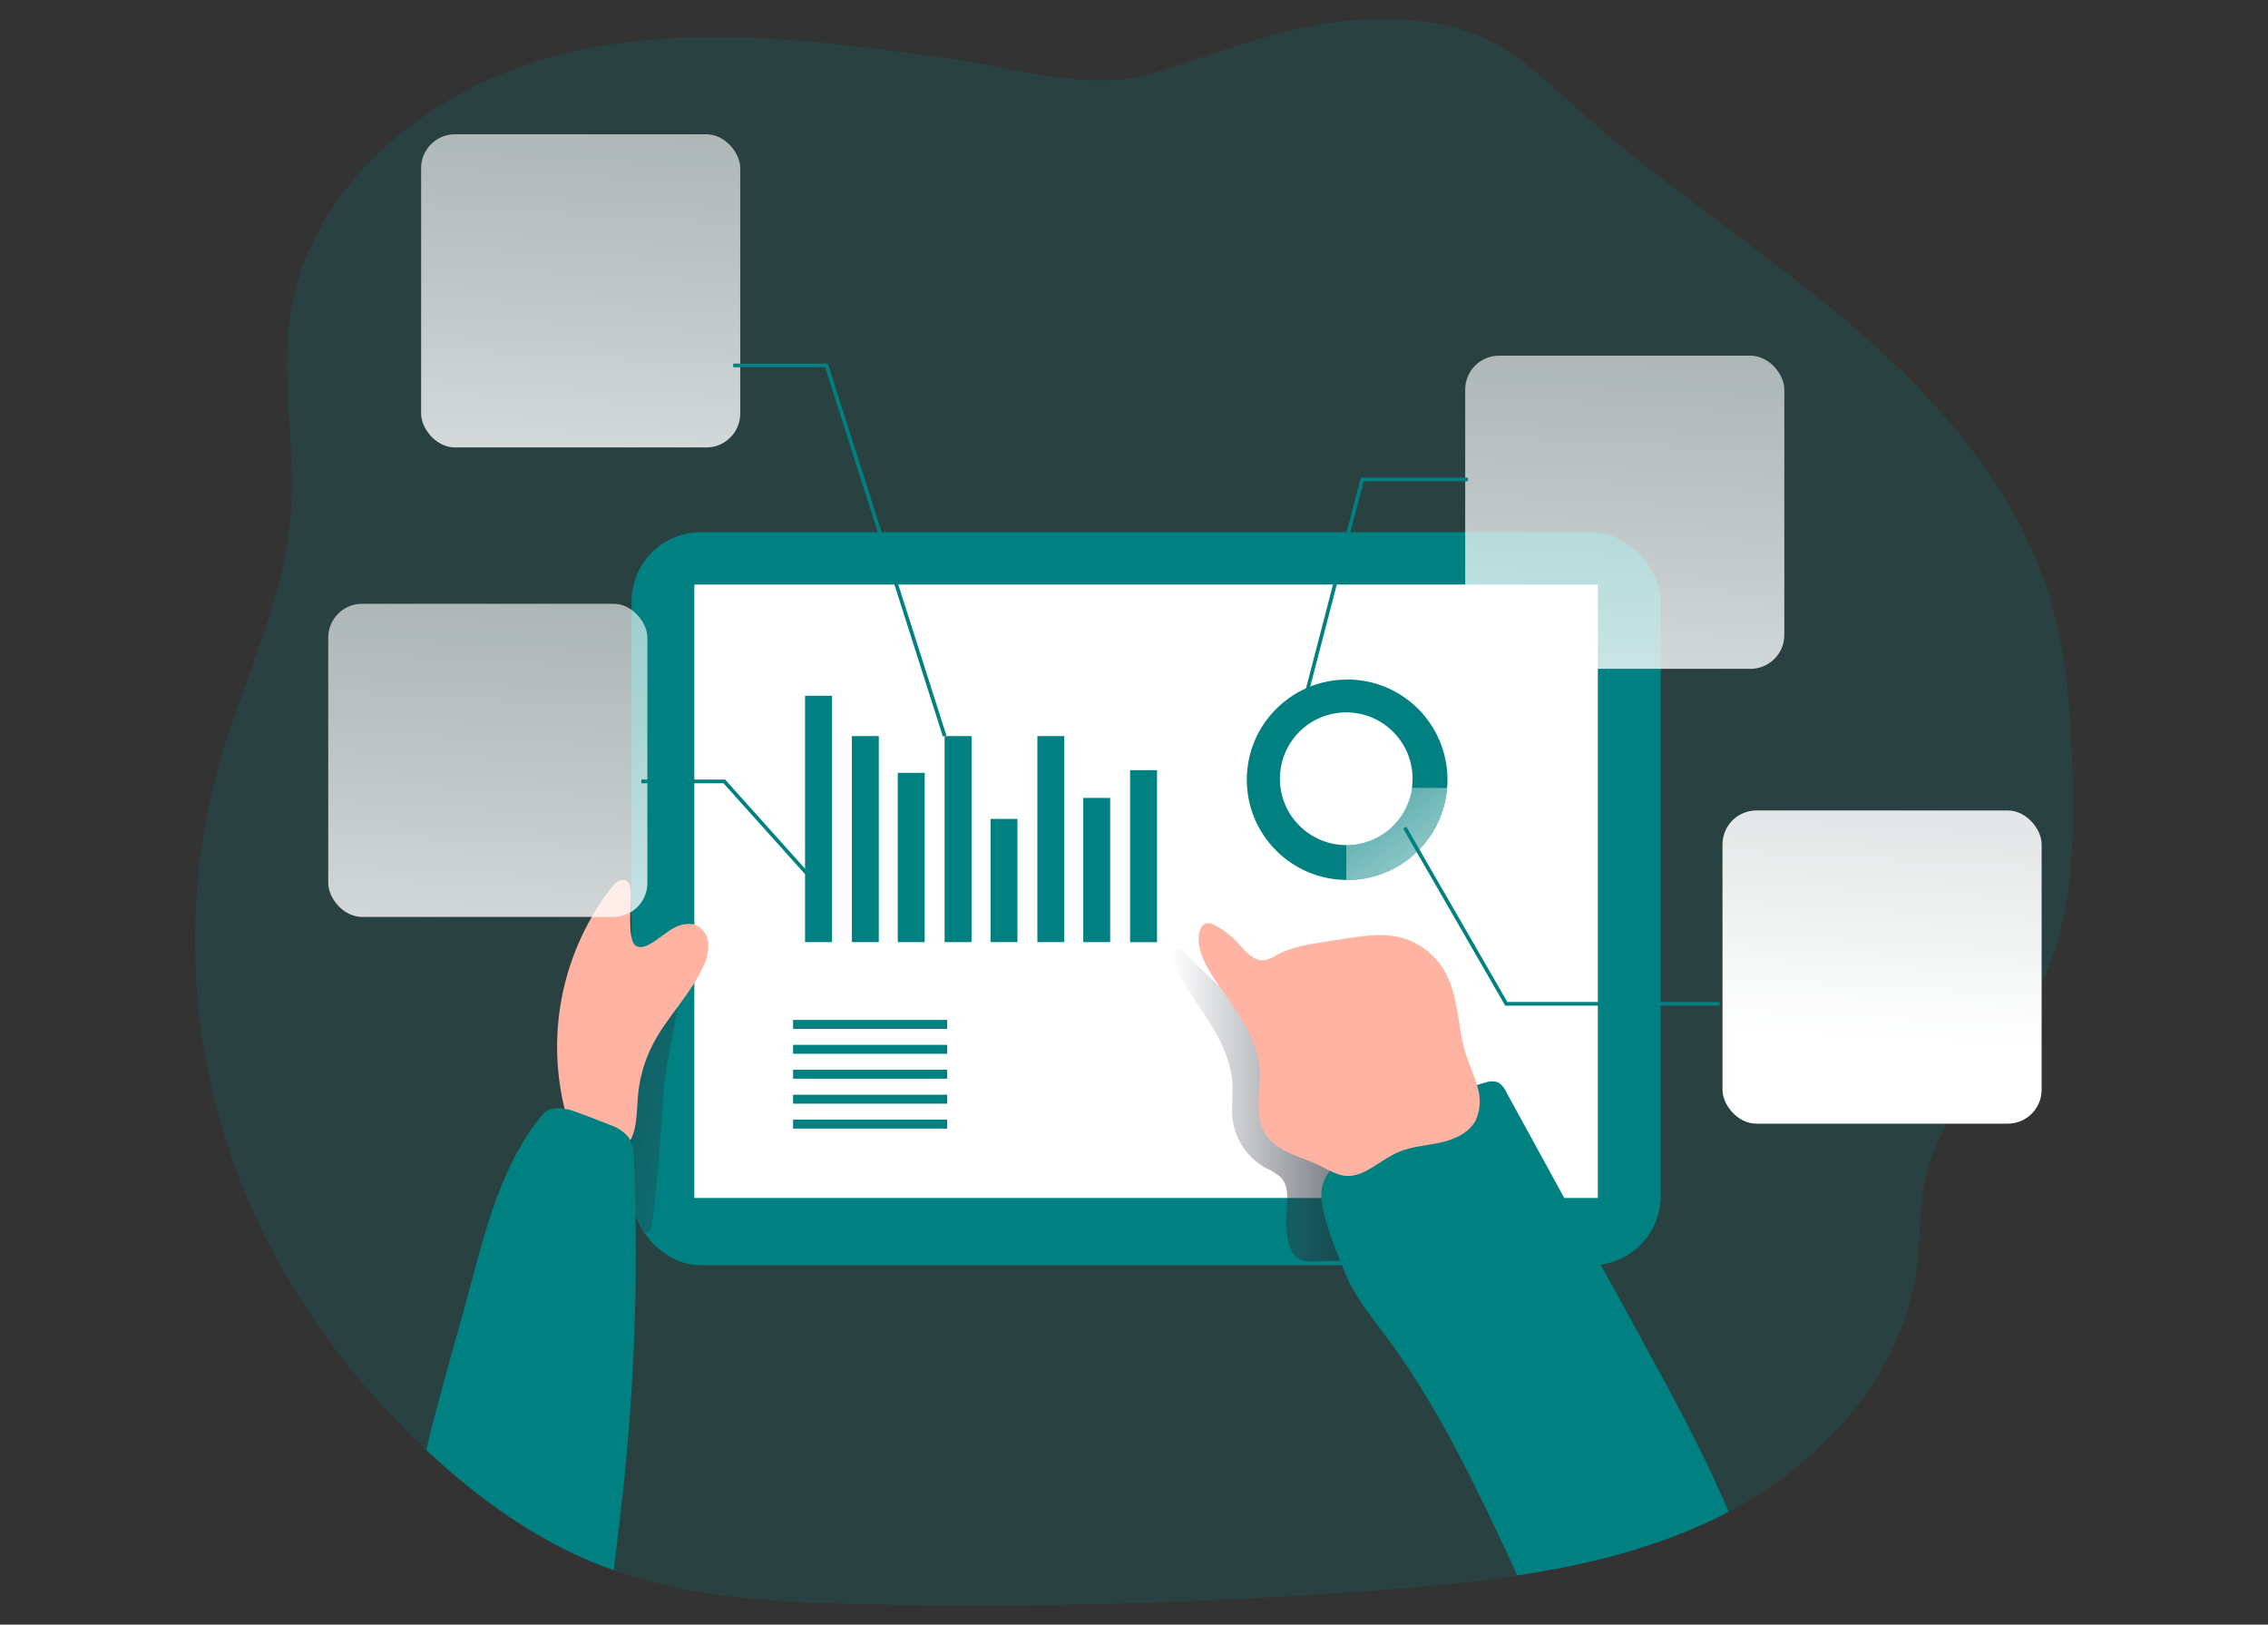 <?xml version="1.0" encoding="UTF-8" standalone="no"?>
<svg
   xmlns:dc="http://purl.org/dc/elements/1.1/"
   xmlns:cc="http://creativecommons.org/ns#"
   xmlns:rdf="http://www.w3.org/1999/02/22-rdf-syntax-ns#"
   xmlns:svg="http://www.w3.org/2000/svg"
   xmlns="http://www.w3.org/2000/svg"
   xmlns:xlink="http://www.w3.org/1999/xlink"
   xmlns:sodipodi="http://sodipodi.sourceforge.net/DTD/sodipodi-0.dtd"
   xmlns:inkscape="http://www.inkscape.org/namespaces/inkscape"
   id="_0111_report_analysis_2"
   viewBox="0 0 800 573"
   class="show_show__wrapper__graphic__5Waiy "
   version="1.1"
   sodipodi:docname="Report Analysis 2.svg"
   width="800"
   height="573"
   inkscape:version="0.92.4 (5da689c313, 2019-01-14)">
  <rect x="0" y="0" width="800" height="573" fill="#333333" stroke="none"/>
  <sodipodi:namedview
     pagecolor="#ffffff"
     bordercolor="#666666"
     borderopacity="1"
     objecttolerance="10"
     gridtolerance="10"
     guidetolerance="10"
     inkscape:pageopacity="0"
     inkscape:pageshadow="2"
     inkscape:window-width="1920"
     inkscape:window-height="991"
     id="namedview109"
     showgrid="false"
     inkscape:zoom="0.6675088"
     inkscape:cx="714.27181"
     inkscape:cy="256.70262"
     inkscape:window-x="-9"
     inkscape:window-y="-9"
     inkscape:window-maximized="1"
     inkscape:current-layer="_0111_report_analysis_2" />
  <title
     id="title2">React</title>
  <defs
     id="defs35">
    <style
       id="style4">.cls-1{fill:none;}.cls-1,.cls-2,.cls-3,.cls-4,.cls-5,.cls-6,.cls-7,.cls-8,.cls-9,.cls-10,.cls-11,.cls-12{stroke-width:0px;}.cls-2{fill:url(#linear-gradient);}.cls-3{isolation:isolate;opacity:.18;}.cls-3,.cls-12{fill:#008080;}.cls-4{fill:url(#linear-gradient-4);}.cls-5{fill:url(#linear-gradient-2);}.cls-6{fill:url(#linear-gradient-3);}.cls-7{fill:url(#linear-gradient-7);}.cls-8{fill:url(#linear-gradient-5);}.cls-9{fill:url(#linear-gradient-6);}.cls-10{fill:#fff;}.cls-11{fill:#ffb4a3;}</style>
    <linearGradient
       id="linear-gradient"
       x1="791.43"
       y1="2507.7"
       x2="836.77"
       y2="2445.02"
       gradientTransform="matrix(1,0,0,-1,-490.06,2759.34)"
       gradientUnits="userSpaceOnUse">
      <stop
         offset=".02"
         stop-color="#fff"
         stop-opacity="0"
         id="stop6" />
      <stop
         offset=".32"
         stop-color="#fff"
         stop-opacity=".39"
         id="stop8" />
      <stop
         offset=".68"
         stop-color="#fff"
         stop-opacity=".68"
         id="stop10" />
      <stop
         offset="1"
         stop-color="#fff"
         id="stop12" />
    </linearGradient>
    <linearGradient
       id="linear-gradient-2"
       x1="650.01"
       y1="2401.47"
       x2="540.14"
       y2="2427.64"
       gradientTransform="matrix(1,0,0,-1,-490.06,2759.34)"
       gradientUnits="userSpaceOnUse">
      <stop
         offset="0"
         stop-color="#231f20"
         stop-opacity="0"
         style="stop-color: rgb(52, 63, 82);"
         id="stop15" />
      <stop
         offset="1"
         stop-color="#231f20"
         style="stop-color: rgb(35, 31, 32);"
         id="stop17" />
    </linearGradient>
    <linearGradient
       id="linear-gradient-3"
       x1="749.93"
       y1="2409.38"
       x2="822.38"
       y2="2409.38"
       xlink:href="#linear-gradient-2" />
    <linearGradient
       id="linear-gradient-4"
       x1="869.36"
       y1="2885.65"
       x2="844.47"
       y2="2431.11"
       gradientTransform="matrix(1,0,0,-1,-471,2760.19)"
       gradientUnits="userSpaceOnUse">
      <stop
         offset=".02"
         stop-color="#fff"
         stop-opacity="0"
         id="stop21" />
      <stop
         offset=".14"
         stop-color="#fff"
         stop-opacity=".06"
         id="stop23" />
      <stop
         offset=".32"
         stop-color="#fff"
         stop-opacity=".39"
         id="stop25" />
      <stop
         offset=".68"
         stop-color="#fff"
         stop-opacity=".68"
         id="stop27" />
      <stop
         offset="1"
         stop-color="#fff"
         id="stop29" />
    </linearGradient>
    <linearGradient
       id="linear-gradient-5"
       x1="944.44"
       y1="2882.06"
       x2="919.57"
       y2="2427.52"
       gradientTransform="matrix(1,0,0,-1,-471,2760.19)"
       xlink:href="#linear-gradient" />
    <linearGradient
       id="linear-gradient-6"
       x1="590.88"
       y1="2946.73"
       x2="566"
       y2="2492.18"
       gradientTransform="matrix(1,0,0,-1,-471,2760.19)"
       xlink:href="#linear-gradient" />
    <linearGradient
       id="linear-gradient-7"
       x1="565.88"
       y1="2817.44"
       x2="541.01"
       y2="2362.9"
       gradientTransform="matrix(1,0,0,-1,-471,2760.19)"
       xlink:href="#linear-gradient" />
    <linearGradient
       inkscape:collect="always"
       xlink:href="#linear-gradient"
       id="linearGradient918"
       gradientUnits="userSpaceOnUse"
       gradientTransform="matrix(1,0,0,-1,-490.06,2759.34)"
       x1="791.43"
       y1="2507.7"
       x2="836.77"
       y2="2445.02" />
    <linearGradient
       inkscape:collect="always"
       xlink:href="#linear-gradient-2"
       id="linearGradient920"
       gradientUnits="userSpaceOnUse"
       gradientTransform="matrix(1,0,0,-1,-490.06,2759.34)"
       x1="650.01"
       y1="2401.47"
       x2="540.14"
       y2="2427.64" />
  </defs>
  <path
     class="cls-3"
     id="background"
     d="m 718.206,350.857 c -11.701,22.067 -32.909,39.282 -38.793,63.571 -2.539,10.472 -1.957,21.512 -3.253,32.182 -4.614,37.563 -32.777,68.873 -66.347,86.617 -1.415,0.767 -2.843,1.534 -4.257,2.182 -22.041,10.749 -45.906,16.62 -70.248,20.296 -14.795,2.195 -29.762,3.596 -44.558,4.773 -61.773,4.879 -123.638,6.651 -185.582,5.328 -29.934,-0.608 -60.464,-2.023 -88.6,-11.966 -1.441,-0.489 -2.869,-1.031 -4.297,-1.534 -22.834,-8.859 -43.117,-23.429 -61.059,-40.102 l -0.833,-0.767 C 123.618,486.421 101.471,456.13 87.178,422.467 66.764,374.286 63.22,320.632 77.116,270.191 c 8.462,-29.987 23.244,-58.599 25.531,-89.658 1.719,-23.35 -3.781,-47.017 -0.119,-70.142 7.193,-45.972 49.873,-79.781 94.946,-91.099 45.073,-11.305 92.5,-4.958 138.539,1.534 22.477,3.213 48.802,11.781 71.054,4.919 27.369,-8.422 50.362,-18.907 79.887,-18.973 12.045,0 24.315,1.256 35.342,6.148 13.367,5.844 23.971,16.435 34.826,26.113 30.318,27.158 64.88,49.159 95.859,75.59 30.979,26.431 59.062,58.52 70.459,97.591 5.58,19.092 6.941,39.176 7.55,59.062 0.846,27.158 -0.026,55.558 -12.786,79.556 z"
     inkscape:connector-curvature="0"
     style="opacity:0.18;isolation:isolate;fill:#008080;stroke-width:0px" />
  <g
     id="data_graphic"
     transform="matrix(1.322,0,0,1.322,69.448,-72.865)">
    <rect
       class="cls-12"
       x="115.97"
       y="197.1"
       width="274.59"
       height="195.57"
       rx="18.48"
       ry="18.48"
       id="rect38"
       style="fill:#008080;stroke-width:0px" />
    <rect
       class="cls-10"
       x="132.73"
       y="211.07"
       width="241.07"
       height="163.65"
       id="rect40"
       style="fill:#ffffff;stroke-width:0px" />
    <rect
       class="cls-12"
       x="162.27"
       y="240.74"
       width="7.18"
       height="65.72"
       id="rect42"
       style="fill:#008080;stroke-width:0px" />
    <rect
       class="cls-12"
       x="174.77"
       y="251.49"
       width="7.18"
       height="54.97"
       id="rect44"
       style="fill:#008080;stroke-width:0px" />
    <rect
       class="cls-12"
       x="187.01"
       y="261.3"
       width="7.18"
       height="45.16"
       id="rect46"
       style="fill:#008080;stroke-width:0px" />
    <rect
       class="cls-12"
       x="199.51"
       y="251.49"
       width="7.18"
       height="54.97"
       id="rect48"
       style="fill:#008080;stroke-width:0px" />
    <rect
       class="cls-12"
       x="211.76"
       y="273.59"
       width="7.18"
       height="32.86"
       id="rect50"
       style="fill:#008080;stroke-width:0px" />
    <rect
       class="cls-12"
       x="224.26"
       y="251.49"
       width="7.18"
       height="54.97"
       id="rect52"
       style="fill:#008080;stroke-width:0px" />
    <rect
       class="cls-12"
       x="236.5"
       y="267.99"
       width="7.18"
       height="38.47"
       id="rect54"
       style="fill:#008080;stroke-width:0px" />
    <rect
       class="cls-12"
       x="249"
       y="260.59"
       width="7.18"
       height="45.88"
       id="rect56"
       style="fill:#008080;stroke-width:0px" />
    <rect
       class="cls-12"
       x="159.08"
       y="327.22"
       width="41.11"
       height="2.39"
       id="rect58"
       style="fill:#008080;stroke-width:0px" />
    <rect
       class="cls-12"
       x="159.08"
       y="333.87"
       width="41.11"
       height="2.39"
       id="rect60"
       style="fill:#008080;stroke-width:0px" />
    <rect
       class="cls-12"
       x="159.08"
       y="340.51"
       width="41.11"
       height="2.39"
       id="rect62"
       style="fill:#008080;stroke-width:0px" />
    <rect
       class="cls-12"
       x="159.08"
       y="347.17"
       width="41.11"
       height="2.39"
       id="rect64"
       style="fill:#008080;stroke-width:0px" />
    <rect
       class="cls-12"
       x="159.08"
       y="353.82"
       width="41.11"
       height="2.39"
       id="rect66"
       style="fill:#008080;stroke-width:0px" />
    <rect
       class="cls-1"
       x="214.95"
       y="327.22"
       width="41.11"
       height="29.54"
       id="rect68"
       style="fill:none;stroke-width:0px" />
    <path
       class="cls-12"
       d="m 306.95,236.42 c -14.76,-0.04 -26.76,11.88 -26.81,26.64 -0.04,14.76 11.88,26.76 26.64,26.81 v 0 -9.3 h -0.1 c -9.77,0 -17.7,-7.91 -17.71,-17.69 0,-9.77 7.91,-17.7 17.69,-17.71 9.77,0 17.7,7.91 17.71,17.69 v 0 c 0,0.86 -0.06,1.71 -0.19,2.54 h 9.4 c 0.07,-0.77 0.1,-1.53 0.1,-2.27 0,-14.76 -11.97,-26.73 -26.73,-26.73 h -0.01 z"
       id="path70"
       inkscape:connector-curvature="0"
       style="fill:#008080;stroke-width:0px" />
    <path
       class="cls-12"
       d="m 333.59,265.43 c -1.17,13.84 -12.75,24.47 -26.63,24.47 h -0.16 v -9.3 c 8.77,-0.04 16.18,-6.49 17.43,-15.16 h 9.37 z"
       id="path72"
       inkscape:connector-curvature="0"
       style="fill:#008080;stroke-width:0px" />
    <path
       class="cls-2"
       d="m 333.59,265.43 c -1.17,13.84 -12.75,24.47 -26.63,24.47 h -0.16 v -9.3 c 8.77,-0.04 16.18,-6.49 17.43,-15.16 h 9.37 z"
       id="path74"
       inkscape:connector-curvature="0"
       style="fill:url(#linearGradient918);stroke-width:0px" />
  </g>
  <g
     id="shadow"
     transform="matrix(1.322,0,0,1.322,69.448,-72.865)">
    <path
       class="cls-5"
       d="m 130.64,315.28 c -2.82,2.02 -6.57,2.32 -9.53,4.08 -2.81,1.94 -4.93,4.73 -6.04,7.96 -2.77,6.82 -3.17,14.35 -3.14,21.71 0,7.77 -0.12,16.43 1.67,24.03 0.49,2.09 3.74,11.28 6.9,10.93 2,-0.22 3.72,-37.06 4.46,-41.83 0.74,-4.78 1.58,-9.3 2.57,-13.94 0.5,-2.3 1.27,-11.61 3.1,-12.93 z"
       id="path77"
       inkscape:connector-curvature="0"
       style="fill:url(#linearGradient920);stroke-width:0px" />
    <path
       class="cls-6"
       d="m 290.72,379.29 c 0.16,-3.49 0.88,-7.54 -1.52,-10.09 -1.2,-1.03 -2.55,-1.87 -4.01,-2.48 -4.94,-2.73 -8.25,-7.68 -8.89,-13.28 -0.3,-2.96 0.17,-5.96 0,-8.95 -0.27,-6.09 -3.06,-11.78 -6.3,-16.95 -3.24,-5.17 -6.97,-10.04 -9.6,-15.56 -0.55,-1.16 -0.92,-2.8 0.14,-3.49 1.06,-0.69 2.49,0.28 3.42,1.16 10.07,10.35 21.23,19.92 34.01,26.55 3.95,2.06 8.08,3.82 11.74,6.36 6.09,4.23 10.62,10.46 13.94,17.06 3.32,6.6 5.45,13.79 7.6,20.92 0.79,2.6 1.57,5.44 0.65,7.99 -0.24,0.79 -0.75,1.48 -1.44,1.93 -0.67,0.32 -1.4,0.48 -2.14,0.46 -9.3,0.51 -18.67,0.52 -28.03,0.64 -2.32,0 -5.08,0.55 -6.97,-1.09 -2.67,-2.37 -2.75,-8.02 -2.6,-11.19 z"
       id="path79"
       inkscape:connector-curvature="0"
       style="fill:url(#linear-gradient-3);stroke-width:0px" />
  </g>
  <g
     id="hand"
     transform="matrix(1.322,0,0,1.322,69.448,-72.865)">
    <path
       class="cls-11"
       d="m 127.32,302.68 c 1.63,-0.95 3.56,-1.28 5.41,-0.94 2.13,0.79 3.59,2.76 3.72,5.03 0.1,2.2 -0.38,4.39 -1.41,6.34 -3.39,7.39 -9.51,13.22 -13.28,20.42 -2.35,4.48 -3.75,9.39 -4.11,14.43 -0.37,5.25 -0.2,11.62 -4.75,14.3 -3.23,1.85 -7.56,0.59 -10.19,-2.06 -2.63,-2.65 -3.89,-6.33 -4.76,-9.95 -4.78,-20.39 -0.11,-41.84 12.7,-58.4 0.99,-1.27 2.67,-2.6 4.01,-1.71 0.71,0.65 1.1,1.57 1.07,2.53 0.28,2.77 -1.07,12.9 1.31,14.71 2.61,1.92 7.44,-3.37 10.28,-4.72 z"
       id="path82"
       inkscape:connector-curvature="0"
       style="fill:#ffb4a3;stroke-width:0px" />
    <path
       class="cls-12"
       d="M 112.22,465.69 114.18,450 c -0.99,7.9 -1.95,15.8 -2.94,23.72 v 0.29 c -1.09,-0.37 -2.17,-0.78 -3.25,-1.16 -17.27,-6.7 -32.61,-17.72 -46.18,-30.33 l -0.63,-0.58 c 2.88,-11.83 6.18,-23.58 9.48,-35.28 5.21,-18.49 9.3,-39.71 21.71,-54.35 2.01,-2.32 5.81,-1.63 8.74,-0.58 2.93,1.05 6.11,2.32 9.11,3.49 1.93,0.62 3.66,1.77 4.97,3.32 1.24,1.74 1.38,4.01 1.46,6.16 1.35,33.73 -0.13,67.51 -4.44,100.99 z"
       id="path84"
       inkscape:connector-curvature="0"
       style="fill:#008080;stroke-width:0px" />
    <path
       class="cls-12"
       d="m 408.69,458.41 c -1.07,0.58 -2.15,1.16 -3.22,1.65 -16.67,8.13 -34.72,12.57 -53.13,15.35 -9.94,-21.33 -20.37,-43.78 -34.21,-62.62 -4.65,-6.32 -9.39,-11.77 -12.27,-19.2 -2.16,-5.55 -5.26,-12.78 -5.81,-18.67 -0.52,-6.31 4.06,-9.53 8.62,-13.21 10.3,-8.32 22.25,-14.37 35.06,-17.76 1.1,-0.43 2.31,-0.46 3.43,-0.08 0.96,0.58 1.71,1.44 2.15,2.48 l 35.81,65.42 c 7.91,14.44 15.84,28.91 22.44,44.01 0.37,0.89 0.8,1.75 1.13,2.64 z"
       id="path86"
       inkscape:connector-curvature="0"
       style="fill:#008080;stroke-width:0px" />
    <path
       class="cls-11"
       d="m 284.83,357.21 c -2.77,-4.87 -0.89,-10.95 -1.22,-16.55 -0.56,-9.3 -7.19,-16.9 -12.32,-24.68 -2.24,-3.39 -4.3,-7.24 -3.96,-11.29 0.12,-1.45 0.86,-3.15 2.32,-3.29 0.66,-0.02 1.31,0.16 1.87,0.51 2.29,1.18 4.36,2.75 6.11,4.65 2.03,2.2 4.23,5.08 7.2,4.73 1.21,-0.26 2.35,-0.75 3.38,-1.44 3.94,-2.11 8.45,-2.82 12.86,-3.49 l 5.62,-0.87 c 4.57,-0.71 9.3,-1.41 13.77,-0.44 5.17,1.16 9.64,4.39 12.35,8.95 3.95,6.72 3.49,15.11 5.81,22.51 0.93,2.91 2.32,5.67 3.08,8.62 0.96,2.93 0.77,6.12 -0.51,8.92 -1.79,3.33 -5.62,5.04 -9.3,5.87 -3.68,0.83 -7.58,1.01 -11.07,2.46 -2.96,1.22 -5.51,3.27 -8.3,4.82 -6.52,3.64 -8.99,0.49 -14.92,-2.01 -4.59,-1.93 -10.11,-3.35 -12.79,-7.98 z"
       id="path88"
       inkscape:connector-curvature="0"
       style="fill:#ffb4a3;stroke-width:0px" />
  </g>
  <g
     id="bubble"
     transform="matrix(1.322,0,0,1.322,69.448,-72.865)">
    <rect
       class="cls-4"
       x="338.41"
       y="150"
       width="85.15"
       height="83.55"
       rx="9.04"
       ry="9.04"
       id="rect91"
       style="fill:url(#linear-gradient-4);stroke-width:0px" />
    <rect
       class="cls-8"
       x="407.06"
       y="271.34"
       width="85.15"
       height="83.55"
       rx="9.04"
       ry="9.04"
       id="rect93"
       style="fill:url(#linear-gradient-5);stroke-width:0px" />
    <rect
       class="cls-9"
       x="59.83"
       y="90.94"
       width="85.15"
       height="83.55"
       rx="9.04"
       ry="9.04"
       id="rect95"
       style="fill:url(#linear-gradient-6);stroke-width:0px" />
    <rect
       class="cls-7"
       x="35.05"
       y="216.19"
       width="85.15"
       height="83.55"
       rx="9.04"
       ry="9.04"
       id="rect97"
       style="fill:url(#linear-gradient-7);stroke-width:0px" />
    <polygon
       class="cls-12"
       points="310.56,182.53 339.14,182.53 339.14,183.52 311.32,183.52 295.66,243.7 294.71,243.45 "
       id="polygon99"
       style="fill:#008080;stroke-width:0px" />
    <polygon
       class="cls-12"
       points="321.85,276.17 322.7,275.67 349.66,322.43 406.33,322.43 406.33,323.42 349.09,323.42 "
       id="polygon101"
       style="fill:#008080;stroke-width:0px" />
    <polygon
       class="cls-12"
       points="167.64,153.11 143.11,153.11 143.11,152.12 168.35,152.12 168.47,152.47 199.99,251.34 199.05,251.64 "
       id="polygon103"
       style="fill:#008080;stroke-width:0px" />
    <polygon
       class="cls-12"
       points="118.59,264.07 118.59,263.09 140.94,263.09 163.57,288.32 162.84,288.97 140.5,264.07 "
       id="polygon105"
       style="fill:#008080;stroke-width:0px" />
  </g>
</svg>
